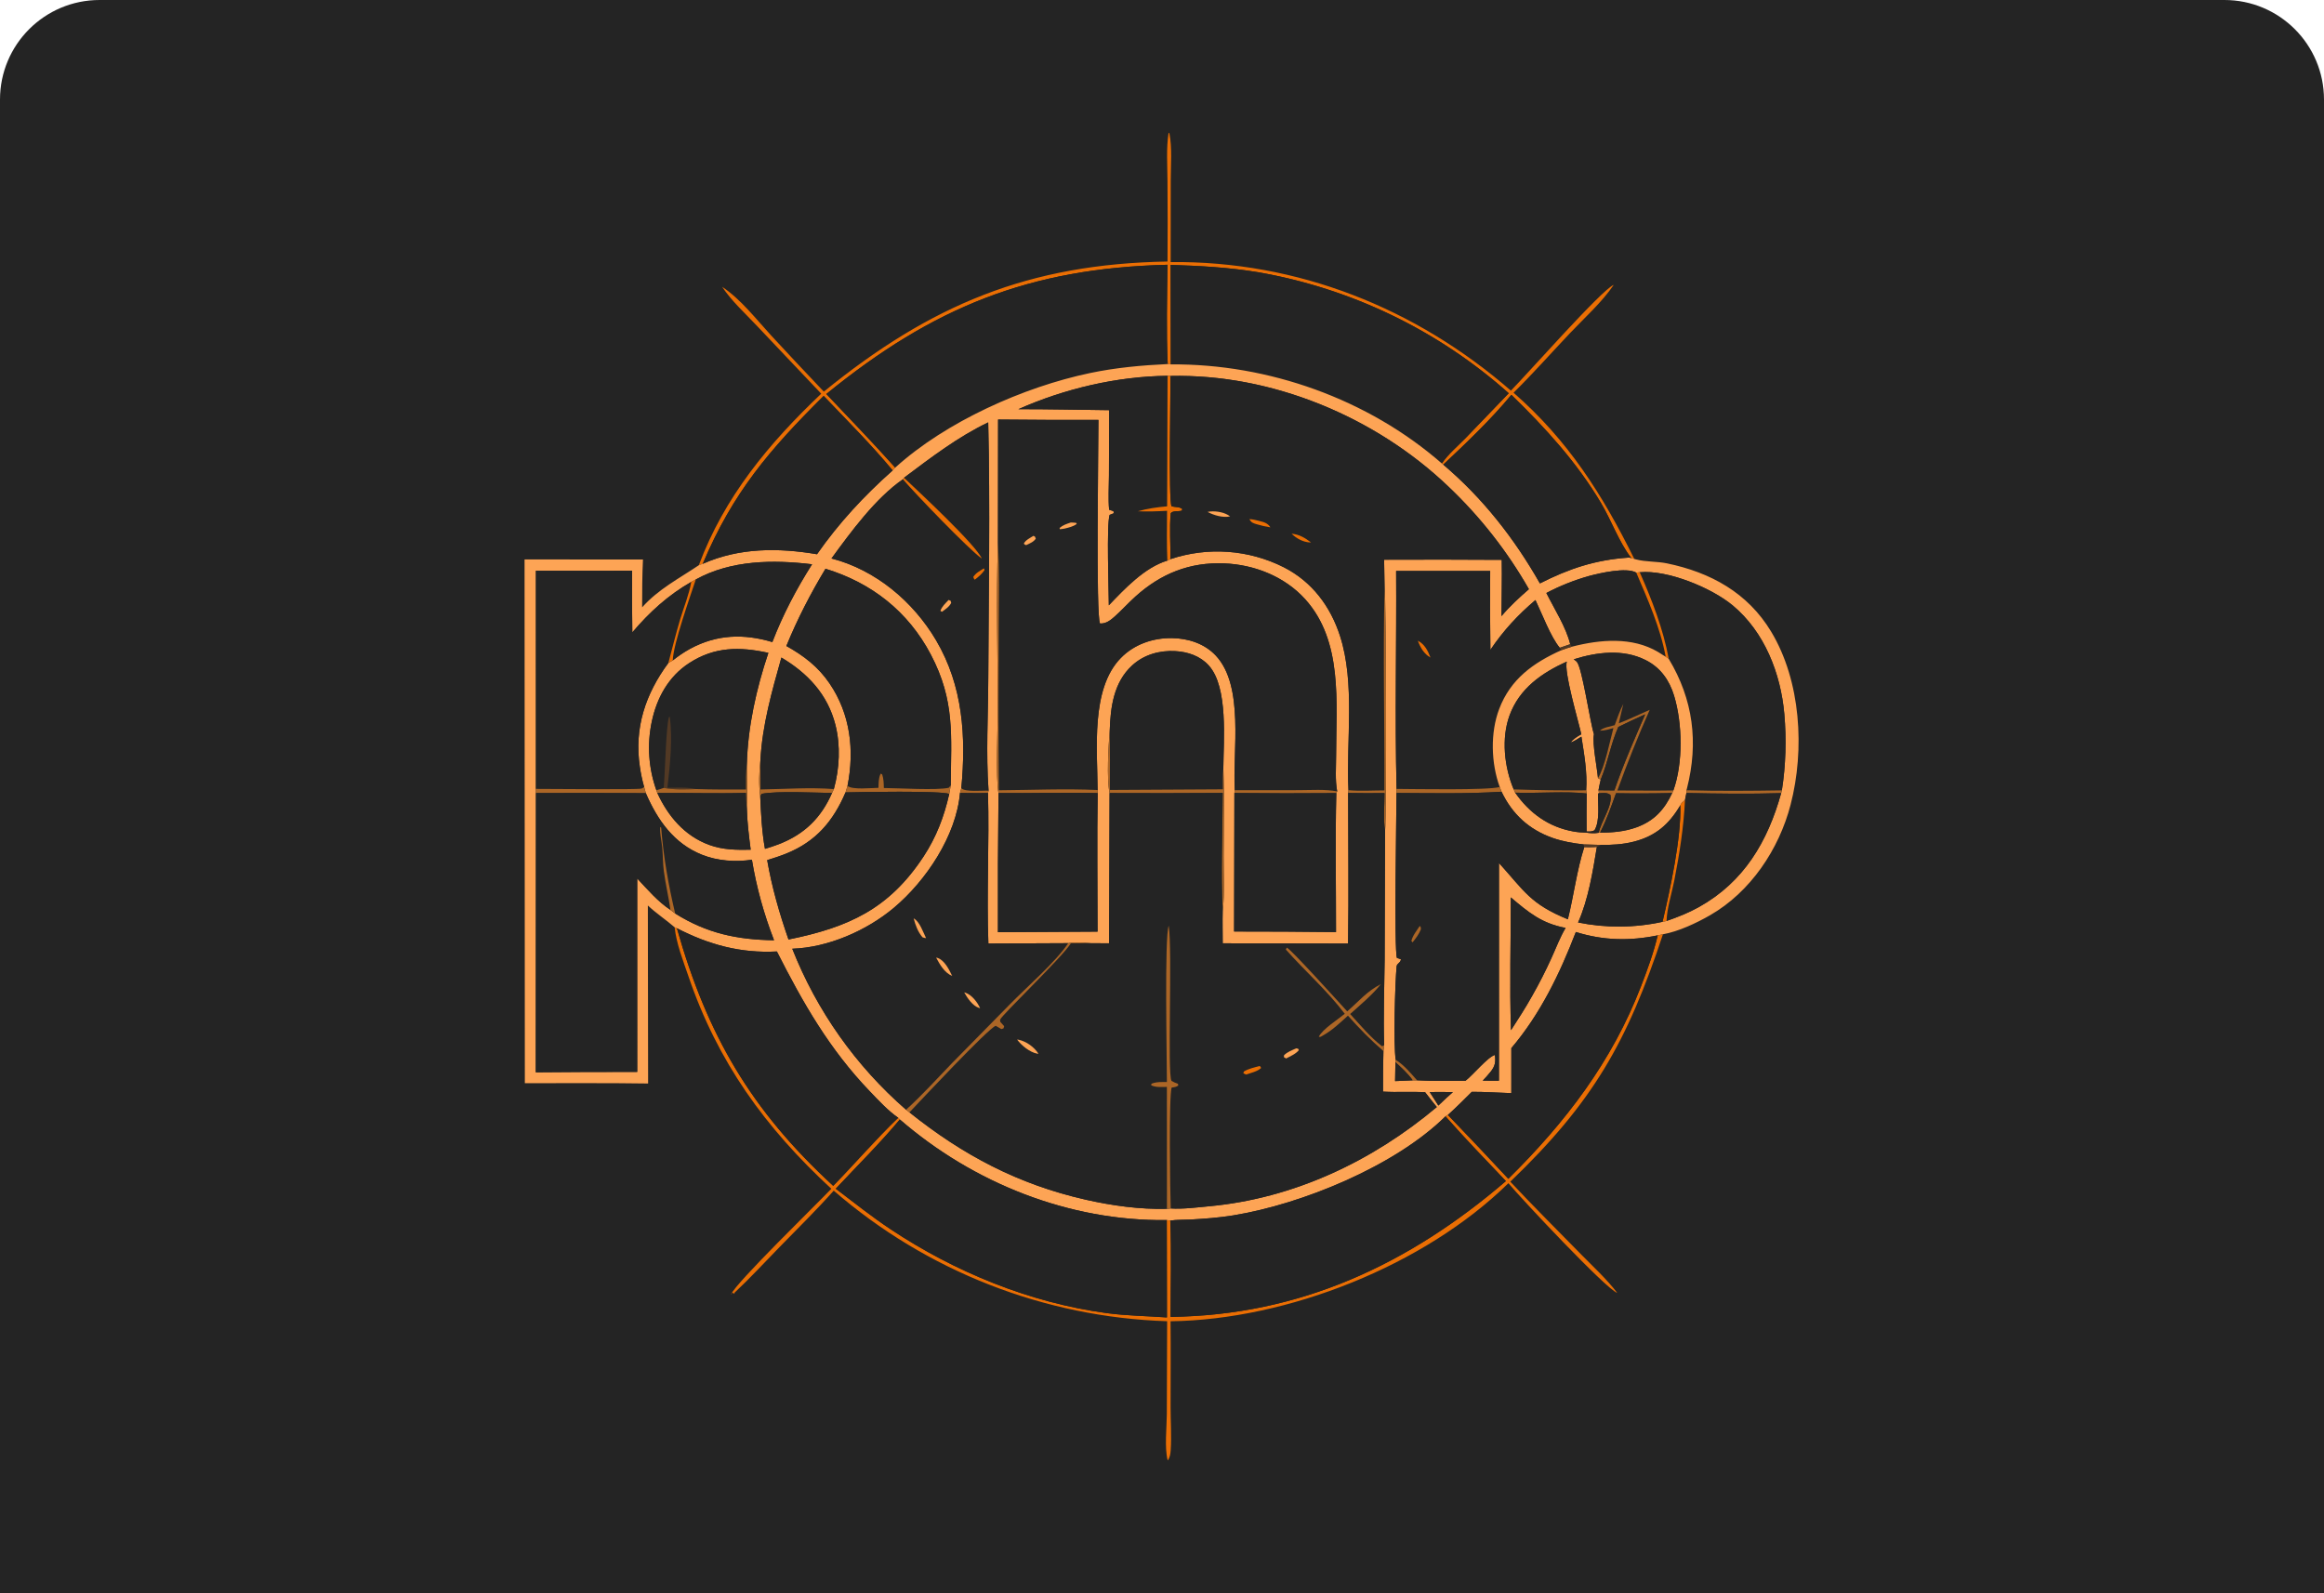 <svg width="350" height="240" viewBox="0 0 350 240" fill="none" xmlns="http://www.w3.org/2000/svg">
<g clip-path="url(#clip0_12302_14869)">
<path d="M0 15C0 6.716 6.716 0 15 0H335C343.284 0 350 6.716 350 15V240H0V15Z" fill="#242424"/>
<path d="M175.861 54.839C175.641 49.877 175.767 44.852 175.828 39.883C155.02 40.384 140.492 46.284 124.445 59.35C127.92 63.028 131.45 66.669 134.824 70.439L134.436 70.86C131.221 66.976 127.53 63.293 124.046 59.639C115.908 67.728 110.353 74.2 105.837 84.93L105.243 85.143C109.079 74.858 115.809 66.771 123.68 59.303L114.016 49.103C112.244 47.219 110.185 45.354 108.749 43.2C111.552 45.05 113.899 48.106 116.167 50.566C118.78 53.395 121.414 56.204 124.069 58.993C140.215 45.874 154.946 39.747 175.831 39.397C175.87 35.353 175.848 31.295 175.825 27.251C175.812 24.881 175.626 22.344 175.992 20L176.117 20.096C176.549 22.349 176.32 24.848 176.318 27.143L176.306 39.476C195.401 39.285 213.202 46.385 227.546 58.846C229.87 56.504 241.302 43.552 243.031 42.912C241.253 45.535 238.596 47.911 236.414 50.215C233.596 53.192 230.863 56.279 227.945 59.157C236.201 66.375 241.318 74.481 246.13 84.194L245.679 84.073C243.831 81.682 242.691 78.43 241.128 75.795C237.483 69.648 232.718 64.431 227.614 59.475C224.572 63.161 220.841 66.713 217.358 69.992L217.146 69.816C218.065 68.435 219.575 67.168 220.738 65.972L227.217 59.234C216.602 49.776 203.557 43.468 189.552 41.021C185.134 40.285 180.773 40.045 176.302 39.902L176.323 54.889L175.861 54.839Z" fill="#EA6E03"/>
<path d="M175.862 54.84C171.916 55.029 168.065 55.377 164.189 56.188C154.183 58.283 142.476 63.501 134.824 70.439C131.45 66.669 127.92 63.028 124.445 59.351C140.493 46.285 155.021 40.384 175.828 39.884C175.767 44.852 175.642 49.877 175.862 54.84Z" fill="#242424"/>
<path d="M176.324 54.889L176.303 39.901C180.774 40.044 185.135 40.284 189.553 41.02C203.558 43.468 216.603 49.775 227.219 59.233L220.739 65.971C219.576 67.167 218.066 68.434 217.147 69.816C206.03 60.102 191.014 54.777 176.324 54.889Z" fill="#242424"/>
<path d="M134.824 70.438C142.476 63.5 154.183 58.282 164.189 56.187C168.065 55.376 171.916 55.028 175.862 54.839L176.324 54.889C191.014 54.777 206.03 60.102 217.147 69.816L217.359 69.992C223.294 75.01 228.089 81.138 231.913 87.879C236.342 85.634 240.227 84.353 245.18 83.999C245.458 83.98 245.359 83.985 245.679 84.073L246.13 84.194C246.218 84.218 246.307 84.244 246.395 84.268C247.854 84.656 249.539 84.549 251.049 84.862C257.624 86.223 263.212 89.289 266.74 95.146C271.228 102.597 271.819 112.922 269.67 121.213C267.925 127.942 263.632 134.36 257.542 137.864C255.496 139.042 252.784 140.317 250.441 140.736L249.655 140.898C245.441 141.766 241.44 141.68 237.326 140.391C234.919 146.649 231.986 152.736 227.612 157.883L227.61 164.664C225.634 164.607 223.633 164.458 221.66 164.467C220.479 165.654 219.296 166.825 218.055 167.949L217.696 168.157C210.124 175.625 196.158 181.378 185.72 183.079C183.555 183.432 181.384 183.586 179.197 183.708C178.239 183.761 177.194 183.71 176.253 183.861L175.72 183.786C160.98 183.97 146.579 178.211 135.516 168.63L135.275 168.37C133.761 167.344 132.289 165.738 131.019 164.416C124.925 158.072 120.941 151.106 117.001 143.326C111.535 143.614 106.767 142.31 101.945 139.83L101.604 139.68C100.291 138.537 98.849 137.6 97.569 136.396L97.607 163.213C91.422 163.121 85.229 163.175 79.043 163.164L79 84.272L96.833 84.281C96.715 86.683 96.709 89.08 96.706 91.486C99.167 88.728 102.228 87.175 105.244 85.142L105.838 84.929C111.333 82.485 117.24 82.502 123.043 83.487C126.341 78.761 130.139 74.676 134.437 70.86L134.824 70.438ZM175.836 56.611C168.232 56.688 160.306 58.55 153.371 61.636C157.932 61.627 162.484 61.737 167.044 61.783L167.009 71.671C167.003 73.347 166.884 75.118 167.035 76.781C167.251 76.853 167.467 76.932 167.686 76.993L167.758 77.391L167.799 77.288L167.111 77.559C166.629 79.06 166.986 88.979 166.991 91.183C169.371 88.687 172.411 85.454 175.809 84.445L176.266 84.226C181.901 82.334 188.06 82.778 193.365 85.461C197.591 87.621 200.366 91.322 201.812 95.798C204.119 102.943 202.72 111.569 203.081 119.027L203.033 119.447C203.032 127.001 203.14 134.577 203.021 142.129L184.144 142.093C184.142 140.465 184.1 138.829 184.139 137.203C184.461 134.584 184.275 131.68 184.283 129.031C184.295 124.641 184.397 120.218 184.236 115.832C184.261 111.558 185.013 103.513 182.038 100.235C180.748 98.814 178.904 98.192 177.028 98.081C174.649 97.939 172.271 98.609 170.495 100.241C167.726 102.787 167.243 106.504 167.128 110.052C166.935 112.372 166.646 117.288 167.104 119.46L167.034 142.094L164.294 142.077C163.197 141.969 161.964 141.902 160.876 142.073L148.852 142.128C148.574 134.58 149.005 126.996 148.795 119.443L148.877 119.102C148.48 113.518 148.816 107.72 148.837 102.112C148.885 89.297 149.134 76.439 148.828 63.627C144.274 65.795 140.158 68.962 136.144 71.967L135.985 72.191C131.854 75.05 128.178 80.079 125.223 84.125C131.851 85.825 137.536 90.603 140.983 96.459C145.037 103.345 145.505 110.952 144.775 118.739L144.581 119.442C144.012 125.891 139.465 132.68 134.614 136.752C130.515 140.192 124.702 142.73 119.318 142.912C123.006 152.251 128.883 160.568 136.454 167.162L136.963 167.56C145.025 174.009 153.344 178.407 163.507 180.713C167.457 181.609 171.682 182.195 175.746 182.087L176.316 182.035C178.177 182.155 180.24 181.877 182.106 181.704C194.838 180.526 206.671 174.921 216.386 166.757C215.784 166.024 215.207 165.269 214.621 164.523C212.517 164.409 210.404 164.563 208.288 164.436C208.272 162.398 208.292 160.359 208.348 158.321L208.457 157.44C208.32 153.168 208.488 148.862 208.53 144.587L208.593 125.145C208.838 123.145 208.766 89.604 208.52 88.618L208.45 84.313C214.356 84.288 220.262 84.294 226.168 84.332C226.222 87.152 226.136 89.988 226.129 92.809C227.383 91.305 228.786 90.034 230.256 88.749C226.993 83.031 222.908 77.823 218.131 73.293C207.136 62.785 191.548 56.291 176.279 56.632L175.836 56.611ZM150.314 63.198L150.296 81.858C150 90.177 150.272 98.597 150.268 106.925C150.266 109.603 149.934 117.201 150.378 119.455C150.296 126.443 150.268 133.432 150.294 140.42L165.295 140.335C165.3 133.384 165.197 126.415 165.315 119.466L165.3 119.004C165.28 112.986 164.217 103.8 168.796 99.115C170.815 97.049 173.639 96.081 176.49 96.119C178.938 96.152 181.402 96.934 183.108 98.76C187.419 103.374 185.627 113.13 185.959 119.03L185.902 119.449L185.858 140.318C190.975 140.314 196.091 140.343 201.207 140.403C201.218 133.435 201.077 126.429 201.254 119.465L201.381 119.209C201.054 117.499 201.223 115.502 201.223 113.755C201.222 105.865 202.279 96.576 196.554 90.25C193.478 86.851 188.92 85.049 184.387 84.865C179.182 84.654 174.845 86.394 171.004 89.853C169.935 90.816 168.968 91.894 167.896 92.853C167.248 93.431 166.565 93.969 165.67 93.921C165.02 92.975 165.43 67.037 165.426 63.252C160.388 63.267 155.351 63.25 150.314 63.198ZM246.426 86.257C244.933 85.402 240.919 86.329 239.315 86.763C237.087 87.388 234.932 88.246 232.885 89.324C234.071 91.695 235.869 94.498 236.479 97.042L234.905 97.579C233.54 95.957 232.209 92.403 231.241 90.386C228.547 92.677 226.444 94.956 224.456 97.888C224.399 93.928 224.389 89.966 224.425 86.006L210.259 86.005C210.33 96.933 210.055 107.917 210.326 118.838L210.317 119.448C210.309 122.438 209.935 143.176 210.383 144.299L210.98 144.499C210.937 145.049 210.376 145.11 210.333 145.569C210.096 148.093 209.84 157.34 210.197 159.642L210.153 159.997L210.103 162.851L212.756 162.736L213.41 162.731C215.838 162.864 218.279 162.805 220.71 162.797C221.809 161.96 224.078 159.194 225.135 158.91C225.268 159.991 225.171 160.572 224.494 161.438C224.125 161.909 223.706 162.346 223.299 162.783L225.742 162.795L225.746 158.837L225.748 129.996C229.598 134.26 230.488 136.174 236.124 138.477C237.01 134.936 237.477 131.055 238.593 127.607C239.22 127.605 239.869 127.638 240.492 127.573C239.881 131.286 239.2 135.519 237.663 138.958C241.863 139.811 246.195 139.777 250.381 138.856L250.985 138.726C252.687 138.144 254.306 137.499 255.879 136.62C262.647 132.839 266.218 126.768 268.249 119.472L268.352 119.057C268.944 115.296 269.055 111.34 268.721 107.553C268.184 101.457 265.747 95.188 260.945 91.195C257.743 88.533 251.11 85.804 246.947 86.201L246.426 86.257ZM104.789 87.287L104.104 87.655C100.612 89.658 97.826 92.2 95.229 95.258C95.181 92.16 95.169 89.062 95.195 85.964L80.709 85.968L80.71 118.834L80.714 119.46L80.692 161.525C85.784 161.477 90.875 161.458 95.967 161.467L95.966 132.328C97.512 133.979 99.072 135.816 100.972 137.064L101.685 137.605C106.456 140.594 111.007 141.552 116.574 141.636C115.04 137.683 113.934 133.69 113.239 129.508C110.751 129.866 108.093 129.697 105.744 128.764C101.482 127.07 99.027 123.53 97.263 119.476L97.013 118.563C96.729 117.563 96.512 116.545 96.365 115.516C95.48 109.675 97.207 104.533 100.659 99.861L101.318 99.483C102.146 98.832 102.984 98.246 103.91 97.742C107.92 95.556 112.02 95.428 116.318 96.717C117.919 92.555 119.921 88.758 122.3 84.999C116.428 84.295 110.108 84.355 104.789 87.287ZM114.52 114.527C114.305 116.29 114.267 118.203 114.491 119.967C114.609 122.604 114.735 125.263 115.204 127.865C115.945 127.641 116.68 127.409 117.4 127.124C121.195 125.621 123.672 123.178 125.306 119.45L125.58 118.862C126.437 115.762 126.609 112.313 125.814 109.182C124.652 104.608 121.651 101.412 117.681 99.051C116.243 104.172 114.806 109.183 114.52 114.527ZM112.477 115.11C112.63 109.424 113.914 103.726 115.718 98.344C111.411 97.399 107.629 97.396 103.803 99.876C100.671 101.905 98.902 105.142 98.152 108.738C97.432 112.169 97.674 115.733 98.851 119.035L98.995 119.449C100.604 122.952 103.113 125.925 106.817 127.274C108.88 128.024 110.889 128.037 113.056 127.999C112.79 125.922 112.524 123.835 112.478 121.74C112.562 119.54 112.493 117.311 112.477 115.11ZM127.639 118.382L127.34 119.36C125.471 123.72 122.875 126.778 118.394 128.582C117.459 128.959 116.505 129.27 115.54 129.562C116.256 133.68 117.38 137.578 118.75 141.52C127.765 139.692 133.889 136.938 139.1 129.005C141.024 126.076 142.189 122.996 142.958 119.591L143.182 118.311C143.242 110.807 143.848 105.553 140.178 98.586C136.764 92.104 131.276 87.799 124.32 85.674C122.049 89.459 120.101 93.221 118.428 97.308C121.057 98.781 123.222 100.431 124.933 102.95C128.072 107.569 128.701 112.989 127.639 118.382ZM227.53 135.179C227.541 141.83 227.332 148.54 227.561 155.182C228.66 153.484 229.755 151.795 230.739 150.026C231.8 148.166 232.773 146.256 233.656 144.305C234.342 142.81 234.938 141.186 235.783 139.776C232.184 139.093 230.244 137.476 227.53 135.179ZM215.323 164.514L216.621 166.533L217.827 165.391L218.814 164.506C217.653 164.5 216.482 164.465 215.323 164.514Z" fill="#FDA455"/>
<path d="M153.371 61.636C160.306 58.551 168.233 56.689 175.837 56.612L175.773 76.272C174.266 76.401 172.815 76.604 171.357 77.017C172.837 77.074 174.286 77.029 175.764 76.944C175.748 79.444 175.699 81.948 175.809 84.446C172.411 85.455 169.372 88.688 166.992 91.183C166.987 88.98 166.63 79.061 167.111 77.56L167.799 77.289L167.758 77.391L167.687 76.993C167.467 76.932 167.252 76.854 167.035 76.782C166.885 75.119 167.004 73.348 167.01 71.672L167.044 61.784C162.484 61.738 157.933 61.628 153.371 61.636Z" fill="#242424"/>
<path d="M175.837 56.612L176.279 56.632C176.303 59.107 175.973 75.231 176.431 76.249C177.004 76.44 177.587 76.305 178.053 76.665L177.996 76.917C177.469 77.084 176.634 76.898 176.322 77.299C176.09 79.585 176.31 81.928 176.266 84.226L175.809 84.446C175.699 81.948 175.747 79.444 175.764 76.944C174.286 77.029 172.837 77.074 171.356 77.017C172.815 76.604 174.266 76.401 175.773 76.272L175.837 56.612Z" fill="#EA6E03"/>
<path d="M176.28 56.632C191.548 56.291 207.137 62.785 218.132 73.293C222.909 77.824 226.994 83.031 230.256 88.749C228.787 90.034 227.384 91.305 226.13 92.81C226.137 89.988 226.222 87.152 226.169 84.332C220.263 84.294 214.357 84.288 208.451 84.314L208.521 88.618C208.276 98.74 208.533 108.929 208.495 119.059C206.72 119.061 204.843 119.193 203.082 119.027C202.721 111.57 204.12 102.944 201.812 95.799C200.367 91.323 197.592 87.621 193.365 85.461C188.06 82.779 181.902 82.334 176.267 84.226C176.31 81.928 176.09 79.585 176.322 77.298C176.634 76.898 177.47 77.084 177.996 76.917L178.053 76.665C177.587 76.304 177.005 76.44 176.432 76.249C175.973 75.231 176.303 59.107 176.28 56.632ZM181.858 77.11C182.836 77.626 184.148 78.016 185.257 77.79C184.513 77.186 183.236 76.964 182.29 77.045C182.114 77.06 182.045 77.077 181.858 77.11ZM188.168 78.197C188.439 78.737 188.711 78.798 189.28 78.974C189.924 79.174 190.652 79.334 191.319 79.436C190.94 78.8 190.356 78.648 189.647 78.471C189.166 78.35 188.663 78.216 188.168 78.197ZM194.513 80.394C195.256 81.109 196.233 81.662 197.289 81.709C197.34 81.711 197.391 81.706 197.442 81.705C196.53 81.016 195.673 80.498 194.513 80.394Z" fill="#242424"/>
<path d="M217.359 69.992C220.842 66.713 224.574 63.161 227.615 59.475C232.719 64.431 237.484 69.648 241.13 75.795C242.692 78.43 243.832 81.682 245.68 84.073C245.36 83.985 245.458 83.98 245.18 84C240.228 84.354 236.342 85.635 231.913 87.88C228.089 81.139 223.295 75.011 217.359 69.992Z" fill="#242424"/>
<path d="M124.046 59.639C127.53 63.293 131.221 66.975 134.436 70.86C130.139 74.676 126.34 78.761 123.043 83.487C117.239 82.501 111.333 82.485 105.837 84.929C110.353 74.199 115.908 67.727 124.046 59.639Z" fill="#242424"/>
<path d="M150.297 81.859L150.315 63.199C155.352 63.251 160.389 63.268 165.426 63.252C165.431 67.038 165.021 92.976 165.671 93.921C166.566 93.97 167.249 93.432 167.896 92.854C168.969 91.895 169.935 90.817 171.005 89.854C174.846 86.395 179.182 84.655 184.388 84.866C188.92 85.049 193.479 86.852 196.555 90.251C202.28 96.576 201.222 105.866 201.223 113.756C201.223 115.503 201.055 117.5 201.382 119.21C199.559 118.855 197.451 119.023 195.591 119.023L185.96 119.031C185.628 113.131 187.42 103.375 183.109 98.76C181.403 96.935 178.939 96.153 176.491 96.12C173.64 96.082 170.816 97.05 168.797 99.116C164.218 103.801 165.281 112.986 165.301 119.005C160.384 118.777 155.356 119.008 150.428 119.041C150.334 110.842 150.415 102.637 150.413 94.437C150.411 90.258 150.538 86.029 150.297 81.859ZM161.263 78.708C160.625 78.924 160.095 79.088 159.577 79.529L159.617 79.72C159.853 79.689 160.11 79.671 160.342 79.619C161.002 79.45 161.602 79.335 162.156 78.924L162.087 78.765C161.819 78.744 161.53 78.697 161.263 78.708ZM155.641 80.717C155.149 81.027 154.44 81.358 154.187 81.891C154.441 82.109 154.31 82.053 154.553 82.111C155.091 81.848 155.651 81.653 155.994 81.139C155.816 80.75 155.953 80.872 155.641 80.717Z" fill="#242424"/>
<path d="M136.144 71.967C140.159 68.962 144.274 65.795 148.828 63.628C149.134 76.439 148.885 89.297 148.837 102.113C148.817 107.721 148.48 113.519 148.877 119.102C147.919 119.053 145.413 119.339 144.775 118.739C145.506 110.953 145.037 103.345 140.983 96.459C137.536 90.604 131.851 85.826 125.223 84.126C128.178 80.079 131.854 75.05 135.985 72.192C137.671 74.196 145.984 82.845 147.862 84.139C146.961 82.054 138.277 73.977 136.144 71.967ZM148.173 85.617C147.602 85.983 146.928 86.321 146.577 86.914C146.748 87.286 146.645 87.17 146.803 87.323C147.381 86.874 147.84 86.491 148.265 85.891C148.239 85.798 148.243 85.682 148.173 85.617ZM142.862 90.371C142.392 90.873 141.854 91.352 141.627 92.016L141.862 92.157C142.382 91.765 142.958 91.413 143.253 90.814L143.168 90.503L142.862 90.371Z" fill="#242424"/>
<path d="M135.984 72.192L136.144 71.968C138.276 73.978 146.96 82.054 147.862 84.139C145.983 82.845 137.67 74.197 135.984 72.192Z" fill="#EA6E03"/>
<path d="M185.257 77.791C184.147 78.016 182.835 77.627 181.857 77.11C182.044 77.077 182.114 77.06 182.29 77.045C183.235 76.965 184.513 77.186 185.257 77.791Z" fill="#FDA455"/>
<path d="M191.319 79.436C190.651 79.334 189.924 79.174 189.28 78.975C188.71 78.798 188.438 78.737 188.167 78.197C188.662 78.216 189.166 78.35 189.646 78.471C190.355 78.648 190.939 78.801 191.319 79.436Z" fill="#EA6E03"/>
<path d="M160.341 79.619C160.11 79.671 159.852 79.689 159.616 79.719L159.576 79.529C160.094 79.087 160.624 78.924 161.263 78.708C161.529 78.697 161.819 78.744 162.086 78.765L162.155 78.924C161.601 79.334 161.001 79.45 160.341 79.619Z" fill="#FDA455"/>
<path d="M197.441 81.705C197.39 81.707 197.339 81.712 197.288 81.709C196.232 81.662 195.255 81.11 194.513 80.394C195.672 80.499 196.529 81.017 197.441 81.705Z" fill="#EA6E03"/>
<path d="M154.552 82.11C154.31 82.052 154.441 82.108 154.187 81.89C154.439 81.356 155.148 81.026 155.64 80.716C155.952 80.871 155.816 80.749 155.993 81.138C155.65 81.652 155.09 81.847 154.552 82.11Z" fill="#FDA455"/>
<path d="M150.296 81.858C150.537 86.028 150.41 90.258 150.411 94.437C150.414 102.636 150.333 110.841 150.427 119.04C155.355 119.007 160.383 118.777 165.3 119.004L165.315 119.466C160.348 119.335 155.351 119.512 150.378 119.456C149.933 117.201 150.266 109.604 150.268 106.925C150.272 98.597 150 90.178 150.296 81.858Z" fill="#AC6626"/>
<path d="M104.789 87.287C110.108 84.356 116.429 84.296 122.301 85C119.922 88.759 117.919 92.556 116.318 96.718C112.02 95.429 107.92 95.556 103.91 97.743C102.984 98.247 102.146 98.833 101.318 99.484C101.411 96.96 103.917 89.937 104.789 87.287Z" fill="#242424"/>
<path d="M146.802 87.323C146.644 87.17 146.748 87.286 146.577 86.914C146.928 86.321 147.602 85.983 148.172 85.617C148.243 85.682 148.239 85.798 148.265 85.891C147.84 86.491 147.381 86.874 146.802 87.323Z" fill="#EA6E03"/>
<path d="M127.639 118.383C128.701 112.989 128.073 107.569 124.934 102.95C123.222 100.431 121.058 98.781 118.429 97.308C120.101 93.221 122.049 89.459 124.321 85.674C131.276 87.799 136.764 92.104 140.179 98.586C143.849 105.554 143.242 110.807 143.182 118.311L142.885 118.664C141.046 119.079 135.343 118.712 133.11 118.702C133.096 117.971 133.081 117.345 132.858 116.645L132.628 116.542C132.299 117.229 132.326 117.929 132.302 118.674C131.233 118.69 128.338 119.002 127.639 118.383Z" fill="#242424"/>
<path d="M95.229 95.257C97.826 92.199 100.612 89.658 104.104 87.655C103.779 89.545 102.99 91.446 102.434 93.286C101.779 95.456 101.252 97.672 100.659 99.86C97.207 104.533 95.48 109.675 96.364 115.515C96.512 116.545 96.729 117.563 97.013 118.563C96.882 118.636 96.764 118.741 96.62 118.783C95.951 118.977 82.629 118.82 80.71 118.834L80.709 85.968L95.195 85.964C95.169 89.062 95.181 92.16 95.229 95.257Z" fill="#242424"/>
<path d="M231.241 90.387C232.209 92.404 233.54 95.958 234.905 97.58L235.117 97.953C230.901 99.851 227.499 102.296 225.791 106.771C224.418 110.368 224.553 114.955 225.864 118.552C223.982 119.062 213.072 118.851 210.326 118.838C210.055 107.918 210.331 96.933 210.259 86.006L224.425 86.006C224.389 89.967 224.399 93.928 224.456 97.888C226.444 94.956 228.547 92.677 231.241 90.387ZM213.529 96.509C213.895 97.522 214.466 98.517 215.438 99.05C215.023 97.997 214.571 97.057 213.529 96.509Z" fill="#242424"/>
<path d="M232.885 89.324C234.932 88.246 237.088 87.388 239.315 86.763C240.919 86.329 244.933 85.402 246.427 86.257C248.14 90.257 250.078 94.627 250.855 98.928C250.482 98.682 250.103 98.444 249.719 98.215C245.805 95.89 240.96 96.324 236.739 97.414L236.479 97.042C235.869 94.498 234.071 91.695 232.885 89.324Z" fill="#242424"/>
<path d="M246.948 86.202C251.111 85.805 257.744 88.534 260.946 91.196C265.748 95.189 268.185 101.458 268.722 107.553C269.056 111.341 268.945 115.296 268.353 119.057C263.582 119.129 258.752 119.172 253.983 119.038C254.008 118.95 254.036 118.863 254.059 118.774C255.826 111.841 255.003 105.366 251.319 99.249C250.489 94.745 248.789 90.375 246.948 86.202Z" fill="#242424"/>
<path d="M246.426 86.257L246.947 86.201C248.787 90.374 250.487 94.744 251.317 99.248L250.855 98.928C250.077 94.627 248.139 90.257 246.426 86.257Z" fill="#EA6E03"/>
<path d="M104.105 87.656L104.789 87.287C103.917 89.937 101.411 96.96 101.318 99.484L100.659 99.861C101.252 97.673 101.78 95.457 102.435 93.287C102.99 91.447 103.779 89.546 104.105 87.656Z" fill="#EA6E03"/>
<path d="M208.52 88.618C208.766 89.604 208.838 123.145 208.593 125.146C208.301 123.428 208.515 121.228 208.507 119.462C206.682 119.488 204.858 119.483 203.033 119.447L203.081 119.027C204.843 119.193 206.72 119.061 208.494 119.059C208.533 108.929 208.276 98.74 208.52 88.618Z" fill="#AC6626"/>
<path d="M141.862 92.157L141.627 92.016C141.854 91.352 142.392 90.873 142.863 90.371L143.168 90.503L143.253 90.815C142.959 91.414 142.383 91.765 141.862 92.157Z" fill="#FDA455"/>
<path d="M215.437 99.05C214.465 98.517 213.895 97.521 213.528 96.509C214.571 97.056 215.023 97.996 215.437 99.05Z" fill="#EA6E03"/>
<path d="M236.738 97.414C240.96 96.324 245.804 95.89 249.719 98.215C250.103 98.444 250.482 98.682 250.855 98.929L251.318 99.248C255.002 105.366 255.825 111.841 254.058 118.774C254.035 118.862 254.007 118.949 253.982 119.038L253.974 119.454L253.763 120.519C253.498 120.737 253.173 120.979 253.054 121.311C251.347 124.2 249.305 125.957 246.036 126.786C244.4 127.2 242.746 127.293 241.065 127.272L238.495 127.197C236.88 127.013 235.358 126.761 233.822 126.218C230.274 124.965 227.751 122.64 226.138 119.262L225.864 118.552C224.553 114.955 224.418 110.368 225.79 106.771C227.498 102.296 230.901 99.851 235.117 97.953C235.651 97.739 236.185 97.574 236.738 97.414ZM252.012 119.068C253.495 114.934 253.389 108.977 252.121 104.799C251.408 102.448 250.057 100.543 247.825 99.424C244.419 97.717 240.501 98.223 237.005 99.316C237.165 99.444 237.351 99.544 237.483 99.701C238.295 100.663 239.455 108.741 240.052 110.589C239.789 112.122 240.507 115.487 240.659 117.215L241.07 117.44C240.957 117.967 240.819 118.502 240.738 119.034L240.822 119.483L240.668 119.53C240.629 121.21 240.99 123.594 240.139 125.07C239.712 125.296 239.412 125.259 238.943 125.247C238.909 123.342 238.947 121.432 238.957 119.527L238.883 119.05C239.073 116.367 238.577 113.614 238.166 110.97C237.61 111.267 237.133 111.686 236.511 111.834C237.018 111.277 237.492 110.969 238.149 110.606C237.716 108.631 235.479 101.114 235.971 99.657C232.185 101.359 228.838 103.704 227.349 107.747C226.073 111.211 226.552 115.559 227.965 118.907L228.188 119.403C230.336 122.48 233.225 124.58 236.971 125.249C237.6 125.361 238.219 125.412 238.858 125.419C239.539 125.512 240.084 125.557 240.765 125.444L240.977 125.416C242.836 125.434 244.74 125.257 246.495 124.611C249.139 123.639 250.669 121.942 251.836 119.459L252.012 119.068Z" fill="#FDA455"/>
<path d="M234.904 97.579L236.479 97.042L236.738 97.414C236.185 97.573 235.651 97.739 235.117 97.952L234.904 97.579Z" fill="#523924"/>
<path d="M112.477 115.11C112.338 116.386 112.346 117.647 112.355 118.929C109.84 118.924 107.32 118.947 104.806 118.856C103.421 118.553 101.924 118.659 100.511 118.667C100.92 115.332 101.301 111.311 100.875 107.976L100.746 108.013C100.303 109.412 100.158 116.52 99.958 118.684C99.596 118.802 99.222 118.952 98.851 119.036C97.673 115.733 97.432 112.169 98.152 108.738C98.902 105.142 100.671 101.905 103.803 99.876C107.629 97.397 111.411 97.4 115.718 98.344C113.914 103.726 112.63 109.424 112.477 115.11Z" fill="#242424"/>
<path d="M167.128 110.052C167.243 106.504 167.726 102.787 170.496 100.241C172.271 98.609 174.649 97.939 177.028 98.081C178.904 98.192 180.749 98.814 182.039 100.236C185.013 103.513 184.262 111.558 184.236 115.832C184.135 116.838 184.18 117.885 184.169 118.896L167.144 118.993C167.174 116.013 167.169 113.032 167.128 110.052Z" fill="#242424"/>
<path d="M237.005 99.316C240.501 98.223 244.418 97.717 247.825 99.424C250.057 100.543 251.408 102.448 252.121 104.798C253.389 108.976 253.495 114.934 252.012 119.068C249.204 119.117 246.387 119.073 243.578 119.074C245.061 114.969 246.686 110.917 248.449 106.925C246.891 107.593 245.383 108.35 243.794 108.952C244.034 107.984 244.261 107.014 244.476 106.04C243.944 107.065 243.572 108.15 243.178 109.232C242.528 109.428 241.413 109.59 240.952 110.063C241.664 110.057 242.298 109.862 242.981 109.674C242.431 111.729 241.694 115.553 240.659 117.215C240.507 115.486 239.789 112.121 240.052 110.588C239.455 108.741 238.295 100.662 237.483 99.7C237.351 99.544 237.164 99.444 237.005 99.316Z" fill="#242424"/>
<path d="M114.521 114.528C114.806 109.183 116.243 104.173 117.681 99.052C121.651 101.412 124.652 104.609 125.814 109.183C126.609 112.314 126.437 115.762 125.58 118.862C121.962 118.577 118.161 118.867 114.526 118.918L114.521 114.528Z" fill="#242424"/>
<path d="M227.965 118.908C226.552 115.56 226.073 111.212 227.349 107.747C228.838 103.705 232.185 101.36 235.97 99.657C235.479 101.115 237.716 108.631 238.149 110.607C237.492 110.969 237.018 111.278 236.511 111.834C237.133 111.686 237.61 111.268 238.165 110.97C238.577 113.614 239.073 116.368 238.883 119.05C235.243 119.083 231.603 119.035 227.965 118.908Z" fill="#242424"/>
<path d="M240.953 110.064C241.414 109.591 242.529 109.428 243.179 109.233C243.573 108.151 243.945 107.065 244.477 106.041C244.262 107.015 244.035 107.985 243.795 108.953C245.384 108.351 246.892 107.594 248.45 106.925C246.687 110.918 245.062 114.97 243.579 119.075C246.388 119.074 249.205 119.118 252.013 119.069L251.837 119.46C249.018 119.525 246.198 119.534 243.378 119.485C242.67 121.475 241.943 123.535 240.977 125.417L240.765 125.445C241.128 123.719 242.878 121.378 242.532 119.736C241.982 119.335 241.492 119.476 240.823 119.483L240.739 119.034L243.131 119.058C244.46 115.168 246.132 111.372 247.768 107.603C246.404 108.208 245.054 108.843 243.718 109.508C242.588 112.063 242.145 114.87 241.07 117.44L240.66 117.216C241.695 115.554 242.432 111.73 242.982 109.674C242.299 109.862 241.665 110.058 240.953 110.064Z" fill="#AC6626"/>
<path d="M241.07 117.441C242.144 114.87 242.587 112.064 243.717 109.508C245.053 108.844 246.403 108.209 247.768 107.604C246.132 111.372 244.459 115.169 243.13 119.059L240.738 119.035C240.819 118.503 240.957 117.967 241.07 117.441Z" fill="#242424"/>
<path d="M99.958 118.685C100.158 116.521 100.303 109.413 100.746 108.014L100.875 107.977C101.301 111.312 100.92 115.333 100.511 118.668C101.924 118.66 103.421 118.554 104.806 118.857C103.265 118.925 101.469 118.984 99.958 118.685Z" fill="#523924"/>
<path d="M167.104 119.46C166.647 117.288 166.936 112.372 167.128 110.053C167.169 113.033 167.175 116.013 167.144 118.993L184.17 118.897C184.181 117.885 184.135 116.838 184.236 115.832C184.397 120.219 184.296 124.642 184.283 129.032C184.275 131.68 184.461 134.585 184.14 137.204C183.847 131.337 184.138 125.322 184.139 119.443C178.461 119.482 172.782 119.488 167.104 119.46Z" fill="#AC6626"/>
<path d="M114.491 119.968C114.267 118.204 114.305 116.291 114.52 114.528L114.526 118.919C118.161 118.868 121.962 118.578 125.579 118.863L125.306 119.451C122.602 119.408 117.118 119.118 114.698 119.578L114.491 119.968Z" fill="#AC6626"/>
<path d="M112.355 118.93C112.346 117.647 112.339 116.387 112.477 115.11C112.493 117.312 112.563 119.541 112.478 121.74C112.349 120.992 112.366 120.193 112.333 119.434C107.892 119.561 103.44 119.404 98.995 119.45L98.852 119.036C99.223 118.953 99.596 118.803 99.959 118.684C101.469 118.983 103.265 118.925 104.807 118.857C107.321 118.948 109.84 118.925 112.355 118.93Z" fill="#AC6626"/>
<path d="M127.34 119.361L127.639 118.383C128.338 119.002 131.233 118.69 132.302 118.674C132.326 117.929 132.299 117.229 132.627 116.542L132.858 116.645C133.081 117.345 133.096 117.971 133.11 118.702C135.343 118.712 141.046 119.08 142.885 118.665L143.182 118.312L142.958 119.591C141.734 119.091 129.364 119.295 127.34 119.361Z" fill="#AC6626"/>
<path d="M97.013 118.564L97.263 119.477C91.746 119.44 86.23 119.435 80.714 119.461L80.71 118.835C82.629 118.821 95.951 118.979 96.619 118.784C96.764 118.742 96.882 118.638 97.013 118.564Z" fill="#AC6626"/>
<path d="M225.864 118.552L226.138 119.262C220.889 119.591 215.575 119.472 210.316 119.448L210.326 118.837C213.072 118.851 223.982 119.062 225.864 118.552Z" fill="#AC6626"/>
<path d="M144.58 119.442L144.775 118.739C145.412 119.339 147.919 119.053 148.876 119.102L148.795 119.444C147.393 119.49 145.983 119.452 144.58 119.442Z" fill="#AC6626"/>
<path d="M185.96 119.031L195.591 119.023C197.451 119.023 199.559 118.855 201.382 119.21L201.254 119.466C196.137 119.51 191.02 119.505 185.902 119.449L185.96 119.031Z" fill="#AC6626"/>
<path d="M227.966 118.907C231.604 119.035 235.244 119.082 238.884 119.05L238.958 119.527C235.964 119.159 231.436 119.524 228.189 119.403L227.966 118.907Z" fill="#AC6626"/>
<path d="M253.983 119.038C258.752 119.172 263.581 119.13 268.352 119.057L268.25 119.473C263.513 119.619 258.714 119.551 253.975 119.454L253.983 119.038Z" fill="#AC6626"/>
<path d="M127.339 119.361C129.364 119.295 141.733 119.091 142.957 119.591C142.188 122.997 141.024 126.077 139.1 129.005C133.889 136.938 127.764 139.692 118.75 141.52C117.379 137.578 116.256 133.68 115.54 129.562C116.504 129.271 117.459 128.959 118.394 128.583C122.874 126.779 125.47 123.721 127.339 119.361Z" fill="#242424"/>
<path d="M210.317 119.448C215.576 119.472 220.89 119.592 226.139 119.263C227.751 122.641 230.275 124.965 233.822 126.218C235.358 126.761 236.88 127.013 238.495 127.198L238.594 127.608C237.478 131.056 237.01 134.937 236.124 138.478C230.488 136.174 229.599 134.26 225.748 129.997L225.746 158.837L225.742 162.796L223.299 162.784C223.706 162.346 224.126 161.909 224.494 161.439C225.171 160.573 225.268 159.992 225.135 158.911C224.078 159.195 221.81 161.96 220.71 162.797C218.279 162.806 215.838 162.864 213.41 162.731C212.456 161.648 211.422 160.413 210.197 159.643C209.84 157.341 210.096 148.093 210.333 145.569C210.376 145.11 210.937 145.049 210.98 144.5L210.383 144.299C209.935 143.176 210.309 122.439 210.317 119.448ZM213.815 139.486C213.374 140.168 212.738 140.943 212.558 141.738L212.738 141.949C213.254 141.302 213.684 140.755 213.993 139.975C213.933 139.556 214.026 139.702 213.815 139.486Z" fill="#242424"/>
<path d="M80.714 119.461C86.23 119.434 91.746 119.44 97.263 119.476C99.027 123.531 101.482 127.07 105.744 128.764C108.093 129.698 110.751 129.866 113.239 129.509C113.934 133.691 115.04 137.684 116.574 141.636C111.007 141.552 106.456 140.595 101.685 137.606C100.683 133.389 99.903 129.005 99.574 124.682L99.423 124.564C99.341 125.597 99.629 126.598 99.731 127.623C99.85 128.823 99.817 130.025 99.974 131.227C100.23 133.184 100.698 135.11 100.971 137.065C99.072 135.817 97.511 133.98 95.966 132.329L95.967 161.468C90.875 161.458 85.783 161.478 80.691 161.525L80.714 119.461Z" fill="#242424"/>
<path d="M98.994 119.449C103.439 119.403 107.891 119.56 112.332 119.433C112.365 120.192 112.348 120.991 112.478 121.739C112.523 123.835 112.79 125.922 113.056 127.999C110.888 128.037 108.879 128.024 106.817 127.273C103.113 125.925 100.603 122.952 98.994 119.449Z" fill="#242424"/>
<path d="M114.491 119.967L114.699 119.577C117.119 119.117 122.602 119.407 125.306 119.45C123.672 123.178 121.195 125.621 117.4 127.124C116.681 127.409 115.945 127.641 115.204 127.865C114.736 125.263 114.609 122.604 114.491 119.967Z" fill="#242424"/>
<path d="M144.58 119.442C145.984 119.452 147.393 119.49 148.795 119.444C149.005 126.996 148.574 134.581 148.852 142.128L160.876 142.074C159.093 144.812 154.545 148.772 152.114 151.262L143.357 160.165C141.095 162.502 138.868 164.99 136.454 167.163C128.883 160.569 123.006 152.252 119.318 142.913C124.702 142.731 130.514 140.193 134.613 136.752C139.464 132.68 144.012 125.892 144.58 119.442ZM137.597 138.342C137.88 139.385 138.227 140.347 138.927 141.184C139.113 141.245 139.273 141.309 139.47 141.317C139.034 140.437 138.49 138.783 137.597 138.342ZM140.979 144.245C141.538 145.296 142.254 146.539 143.404 147.019C142.961 146.094 142.26 144.653 141.212 144.301C141.136 144.276 141.057 144.263 140.979 144.245ZM145.213 149.49C145.676 150.323 146.483 151.522 147.44 151.826C147.493 151.844 147.549 151.849 147.604 151.86C147.194 150.956 146.367 149.87 145.389 149.532C145.332 149.512 145.271 149.504 145.213 149.49Z" fill="#242424"/>
<path d="M150.378 119.456C155.351 119.512 160.348 119.336 165.315 119.466C165.196 126.416 165.3 133.385 165.295 140.336L150.293 140.421C150.268 133.433 150.296 126.444 150.378 119.456Z" fill="#242424"/>
<path d="M167.104 119.46C172.782 119.487 178.461 119.482 184.139 119.442C184.138 125.322 183.847 131.337 184.14 137.203C184.101 138.829 184.142 140.466 184.144 142.093L203.021 142.129C203.14 134.577 203.032 127.001 203.033 119.447C204.858 119.483 206.682 119.487 208.507 119.461C208.515 121.227 208.301 123.428 208.593 125.145L208.53 144.587C208.488 148.862 208.32 153.168 208.457 157.44L208.153 157.611C206.392 156.273 204.835 154.383 203.338 152.747C204.921 151.313 206.627 149.912 207.97 148.245C205.879 149.293 204.625 150.856 202.893 152.349C201.8 151.149 194.229 142.773 193.79 142.746L193.655 143.036C196.531 146.272 199.924 149.265 202.526 152.712C201.454 153.596 199.218 154.99 198.61 156.163C198.888 156.247 198.959 156.135 199.215 155.993C200.625 155.212 201.822 154.072 203.003 152.991C204.69 154.891 206.419 156.665 208.348 158.321C208.292 160.359 208.272 162.398 208.288 164.437C210.405 164.563 212.517 164.409 214.621 164.524C215.207 165.269 215.784 166.024 216.386 166.757C206.671 174.921 194.838 180.526 182.106 181.704C180.24 181.877 178.177 182.156 176.316 182.035C176.228 180.043 176.009 164.859 176.465 163.815C176.887 163.763 177.08 163.755 177.449 163.526L177.397 163.25C177.042 163.143 176.753 163.001 176.429 162.82C175.786 161.699 176.593 143.108 176.01 139.444C175.359 141.059 175.737 159.509 175.739 162.993C174.93 162.991 174.177 162.935 173.415 163.247L173.371 163.484C174.113 163.828 174.935 163.732 175.736 163.724L175.746 182.087C171.682 182.195 167.457 181.609 163.508 180.713C153.344 178.408 145.026 174.009 136.963 167.561C138.574 165.858 148.858 154.859 149.962 154.524L150.814 155.015L151.131 154.907L151.229 154.576L150.655 153.936C150.645 153.821 150.596 153.702 150.627 153.59C150.798 152.958 159.926 144.245 161.274 142.101L164.294 142.077L167.034 142.094L167.104 119.46ZM153.175 156.589C153.827 157.473 155.097 158.514 156.207 158.717C156.27 158.728 156.334 158.727 156.397 158.733C155.765 157.728 154.573 156.865 153.397 156.617C153.324 156.602 153.249 156.599 153.175 156.589ZM195.217 157.916C194.564 158.205 193.897 158.441 193.382 158.951L193.355 159.239L193.691 159.442C194.337 159.093 195.156 158.765 195.614 158.181L195.494 157.969L195.217 157.916ZM189.716 160.576C188.893 160.791 188.098 160.963 187.353 161.389L187.241 161.651C187.37 161.719 187.529 161.827 187.669 161.862C188.375 161.614 189.396 161.396 189.93 160.87C189.865 160.768 189.816 160.644 189.716 160.576Z" fill="#242424"/>
<path d="M185.902 119.449C191.019 119.505 196.136 119.51 201.254 119.466C201.077 126.43 201.218 133.436 201.207 140.404C196.091 140.343 190.975 140.315 185.858 140.319L185.902 119.449Z" fill="#242424"/>
<path d="M228.188 119.403C231.436 119.525 235.964 119.16 238.958 119.528C238.947 121.433 238.91 123.343 238.944 125.248C239.413 125.26 239.713 125.296 240.139 125.071C240.991 123.595 240.63 121.211 240.669 119.531L240.823 119.483C241.492 119.476 241.982 119.335 242.532 119.736C242.877 121.378 241.127 123.719 240.765 125.445C240.084 125.557 239.54 125.513 238.858 125.42C238.22 125.413 237.601 125.362 236.972 125.249C233.226 124.581 230.336 122.481 228.188 119.403Z" fill="#242424"/>
<path d="M243.378 119.484C246.197 119.533 249.017 119.525 251.836 119.459C250.669 121.942 249.139 123.638 246.495 124.611C244.74 125.257 242.836 125.434 240.977 125.416C241.942 123.534 242.669 121.474 243.378 119.484Z" fill="#242424"/>
<path d="M253.974 119.454C258.714 119.551 263.513 119.619 268.249 119.473C266.218 126.768 262.647 132.84 255.879 136.621C254.306 137.499 252.687 138.145 250.985 138.727C251.043 136.815 251.776 134.558 252.15 132.645C252.932 128.655 253.57 124.584 253.763 120.519L253.974 119.454Z" fill="#242424"/>
<path d="M253.055 121.312C253.173 120.98 253.498 120.737 253.764 120.52C253.571 124.584 252.932 128.655 252.151 132.645C251.776 134.558 251.043 136.815 250.986 138.727L250.382 138.857C251.514 134.031 253.229 126.175 253.055 121.312Z" fill="#EA6E03"/>
<path d="M253.054 121.312C253.228 126.175 251.513 134.03 250.382 138.857C246.195 139.777 241.863 139.811 237.663 138.958C239.2 135.519 239.881 131.287 240.492 127.573L241.065 127.272C242.746 127.293 244.4 127.2 246.036 126.786C249.305 125.957 251.347 124.2 253.054 121.312Z" fill="#242424"/>
<path d="M100.972 137.065C100.698 135.11 100.231 133.185 99.975 131.227C99.818 130.025 99.85 128.823 99.731 127.623C99.63 126.599 99.342 125.597 99.424 124.564L99.575 124.682C99.904 129.005 100.683 133.389 101.685 137.606L100.972 137.065Z" fill="#AC6626"/>
<path d="M238.495 127.197L241.065 127.272L240.492 127.573C239.87 127.638 239.22 127.605 238.594 127.607L238.495 127.197Z" fill="#523924"/>
<path d="M227.561 155.183C227.332 148.541 227.541 141.831 227.53 135.18C230.244 137.477 232.184 139.094 235.783 139.777C234.938 141.187 234.342 142.81 233.656 144.306C232.773 146.257 231.8 148.166 230.739 150.027C229.755 151.796 228.66 153.484 227.561 155.183Z" fill="#242424"/>
<path d="M139.47 141.317C139.272 141.309 139.113 141.245 138.926 141.184C138.227 140.347 137.88 139.384 137.597 138.342C138.49 138.782 139.034 140.437 139.47 141.317Z" fill="#FDA455"/>
<path d="M175.746 182.088L175.736 163.725C174.934 163.732 174.113 163.828 173.371 163.484L173.415 163.248C174.177 162.936 174.93 162.991 175.739 162.993C175.737 159.51 175.359 141.06 176.009 139.444C176.593 143.108 175.786 161.7 176.429 162.821C176.753 163.001 177.041 163.143 177.397 163.251L177.449 163.526C177.08 163.756 176.887 163.764 176.465 163.816C176.009 164.859 176.228 180.043 176.316 182.036L175.746 182.088Z" fill="#AC6626"/>
<path d="M212.738 141.948L212.558 141.738C212.738 140.942 213.374 140.168 213.815 139.485C214.026 139.701 213.933 139.555 213.993 139.975C213.684 140.755 213.254 141.302 212.738 141.948Z" fill="#AC6626"/>
<path d="M101.604 139.681L101.946 139.83C106.51 155.936 113.095 167.23 125.486 178.63C128.773 175.256 131.886 171.629 135.276 168.371L135.517 168.63C132.486 172.256 129.096 175.612 125.866 179.061C128.599 181.139 131.267 183.267 134.129 185.17C143.8 191.598 155.092 196.237 166.631 197.792C169.67 198.202 172.698 198.231 175.747 198.451L175.72 183.786L176.253 183.861C176.431 188.678 176.299 193.543 176.297 198.366C195.794 198.139 212.197 190.442 226.791 177.909C223.723 174.691 220.637 171.492 217.697 168.157L218.055 167.949C221.116 171.129 224.149 174.336 227.155 177.568C235.772 169.067 242.775 159.911 247.148 148.543C248.105 146.056 249.047 143.494 249.656 140.899L250.442 140.736C245.065 156.986 239.921 166.038 227.454 177.999C230.934 181.723 234.565 185.323 238.131 188.967C239.955 190.831 241.981 192.677 243.559 194.752C241.948 194.251 229.007 180.457 227.17 178.229C214.544 190.629 193.892 198.8 176.288 199.028C176.333 203.326 176.293 207.628 176.293 211.926C176.293 214.066 176.455 216.326 176.31 218.45C176.272 219.013 176.198 219.54 175.86 220C175.355 218.043 175.717 215.067 175.726 213.017L175.774 199.021C157.275 198.427 139.544 191.482 125.562 179.353C122.951 182.283 120.147 185.046 117.403 187.851C115.155 190.149 112.97 192.531 110.621 194.725L110.605 194.892L110.28 194.696C110.221 194.797 110.196 194.954 110.084 194.988C110.978 193.064 122.858 181.537 125.203 179.07C115.233 169.863 108.081 159.978 103.674 147.041C102.877 144.7 101.861 142.153 101.604 139.681Z" fill="#EA6E03"/>
<path d="M125.485 178.629C113.095 167.23 106.509 155.936 101.945 139.83C106.767 142.31 111.535 143.615 117.001 143.326C120.94 151.106 124.925 158.072 131.019 164.416C132.289 165.738 133.761 167.345 135.275 168.371C131.885 171.629 128.772 175.256 125.485 178.629Z" fill="#242424"/>
<path d="M237.326 140.392C241.44 141.68 245.441 141.766 249.655 140.898C249.046 143.494 248.105 146.056 247.148 148.543C242.775 159.911 235.771 169.067 227.155 177.567C224.149 174.336 221.115 171.129 218.055 167.949C219.296 166.825 220.478 165.654 221.66 164.467C223.633 164.459 225.634 164.607 227.61 164.665L227.612 157.883C231.986 152.736 234.919 146.649 237.326 140.392Z" fill="#242424"/>
<path d="M160.876 142.073C161.964 141.902 163.197 141.969 164.294 142.077L161.274 142.101C159.926 144.245 150.798 152.957 150.626 153.59C150.596 153.702 150.645 153.821 150.654 153.936L151.228 154.576L151.13 154.907L150.814 155.015L149.961 154.523C148.857 154.859 138.573 165.858 136.962 167.561L136.454 167.162C138.868 164.989 141.095 162.502 143.357 160.165L152.114 151.261C154.545 148.771 159.093 144.812 160.876 142.073Z" fill="#AC6626"/>
<path d="M203.338 152.747C204.835 154.383 206.392 156.273 208.153 157.611L208.457 157.441L208.348 158.321C206.419 156.665 204.69 154.891 203.003 152.991C201.822 154.073 200.625 155.212 199.215 155.993C198.959 156.135 198.889 156.247 198.61 156.164C199.218 154.99 201.454 153.597 202.526 152.712C199.925 149.266 196.531 146.272 193.655 143.036L193.79 142.746C194.229 142.773 201.8 151.149 202.893 152.349C204.625 150.856 205.879 149.293 207.97 148.245C206.627 149.913 204.921 151.313 203.338 152.747Z" fill="#AC6626"/>
<path d="M143.404 147.019C142.255 146.539 141.538 145.295 140.979 144.244C141.057 144.263 141.136 144.275 141.212 144.301C142.26 144.653 142.962 146.094 143.404 147.019Z" fill="#FDA455"/>
<path d="M147.604 151.86C147.549 151.849 147.493 151.843 147.44 151.826C146.483 151.522 145.676 150.323 145.213 149.49C145.271 149.504 145.332 149.512 145.389 149.532C146.367 149.87 147.193 150.956 147.604 151.86Z" fill="#FDA455"/>
<path d="M156.397 158.734C156.334 158.728 156.269 158.729 156.207 158.717C155.097 158.515 153.827 157.474 153.175 156.59C153.249 156.599 153.324 156.603 153.397 156.618C154.573 156.865 155.765 157.728 156.397 158.734Z" fill="#FDA455"/>
<path d="M193.691 159.443L193.354 159.24L193.381 158.952C193.896 158.442 194.563 158.206 195.217 157.917L195.493 157.97L195.614 158.182C195.155 158.766 194.337 159.094 193.691 159.443Z" fill="#FDA455"/>
<path d="M210.197 159.643C211.422 160.413 212.455 161.648 213.41 162.731L212.756 162.736C212.033 161.706 211.07 160.849 210.152 159.997L210.197 159.643Z" fill="#AC6626"/>
<path d="M210.153 159.997C211.071 160.848 212.033 161.705 212.757 162.735L210.104 162.851L210.153 159.997Z" fill="#242424"/>
<path d="M187.669 161.863C187.529 161.827 187.37 161.72 187.241 161.652L187.353 161.389C188.098 160.964 188.893 160.791 189.716 160.577C189.816 160.645 189.865 160.769 189.93 160.871C189.395 161.397 188.375 161.615 187.669 161.863Z" fill="#EA6E03"/>
<path d="M216.621 166.533L215.323 164.515C216.483 164.466 217.654 164.501 218.815 164.507L217.827 165.392L216.621 166.533Z" fill="#242424"/>
<path d="M176.253 183.861C177.194 183.711 178.239 183.762 179.197 183.709C181.384 183.587 183.555 183.433 185.72 183.08C196.158 181.378 210.124 175.626 217.696 168.157C220.637 171.492 223.723 174.692 226.791 177.909C212.197 190.443 195.794 198.139 176.296 198.367C176.299 193.544 176.431 188.678 176.253 183.861Z" fill="#242424"/>
<path d="M125.865 179.062C129.096 175.612 132.486 172.257 135.516 168.631C146.579 178.212 160.98 183.971 175.72 183.786L175.747 198.451C172.697 198.232 169.669 198.202 166.63 197.793C155.092 196.238 143.799 191.599 134.128 185.171C131.266 183.268 128.598 181.139 125.865 179.062Z" fill="#242424"/>
</g>
<defs>
<clipPath id="clip0_12302_14869">
<rect width="350" height="240" fill="white"/>
</clipPath>
</defs>
</svg>

